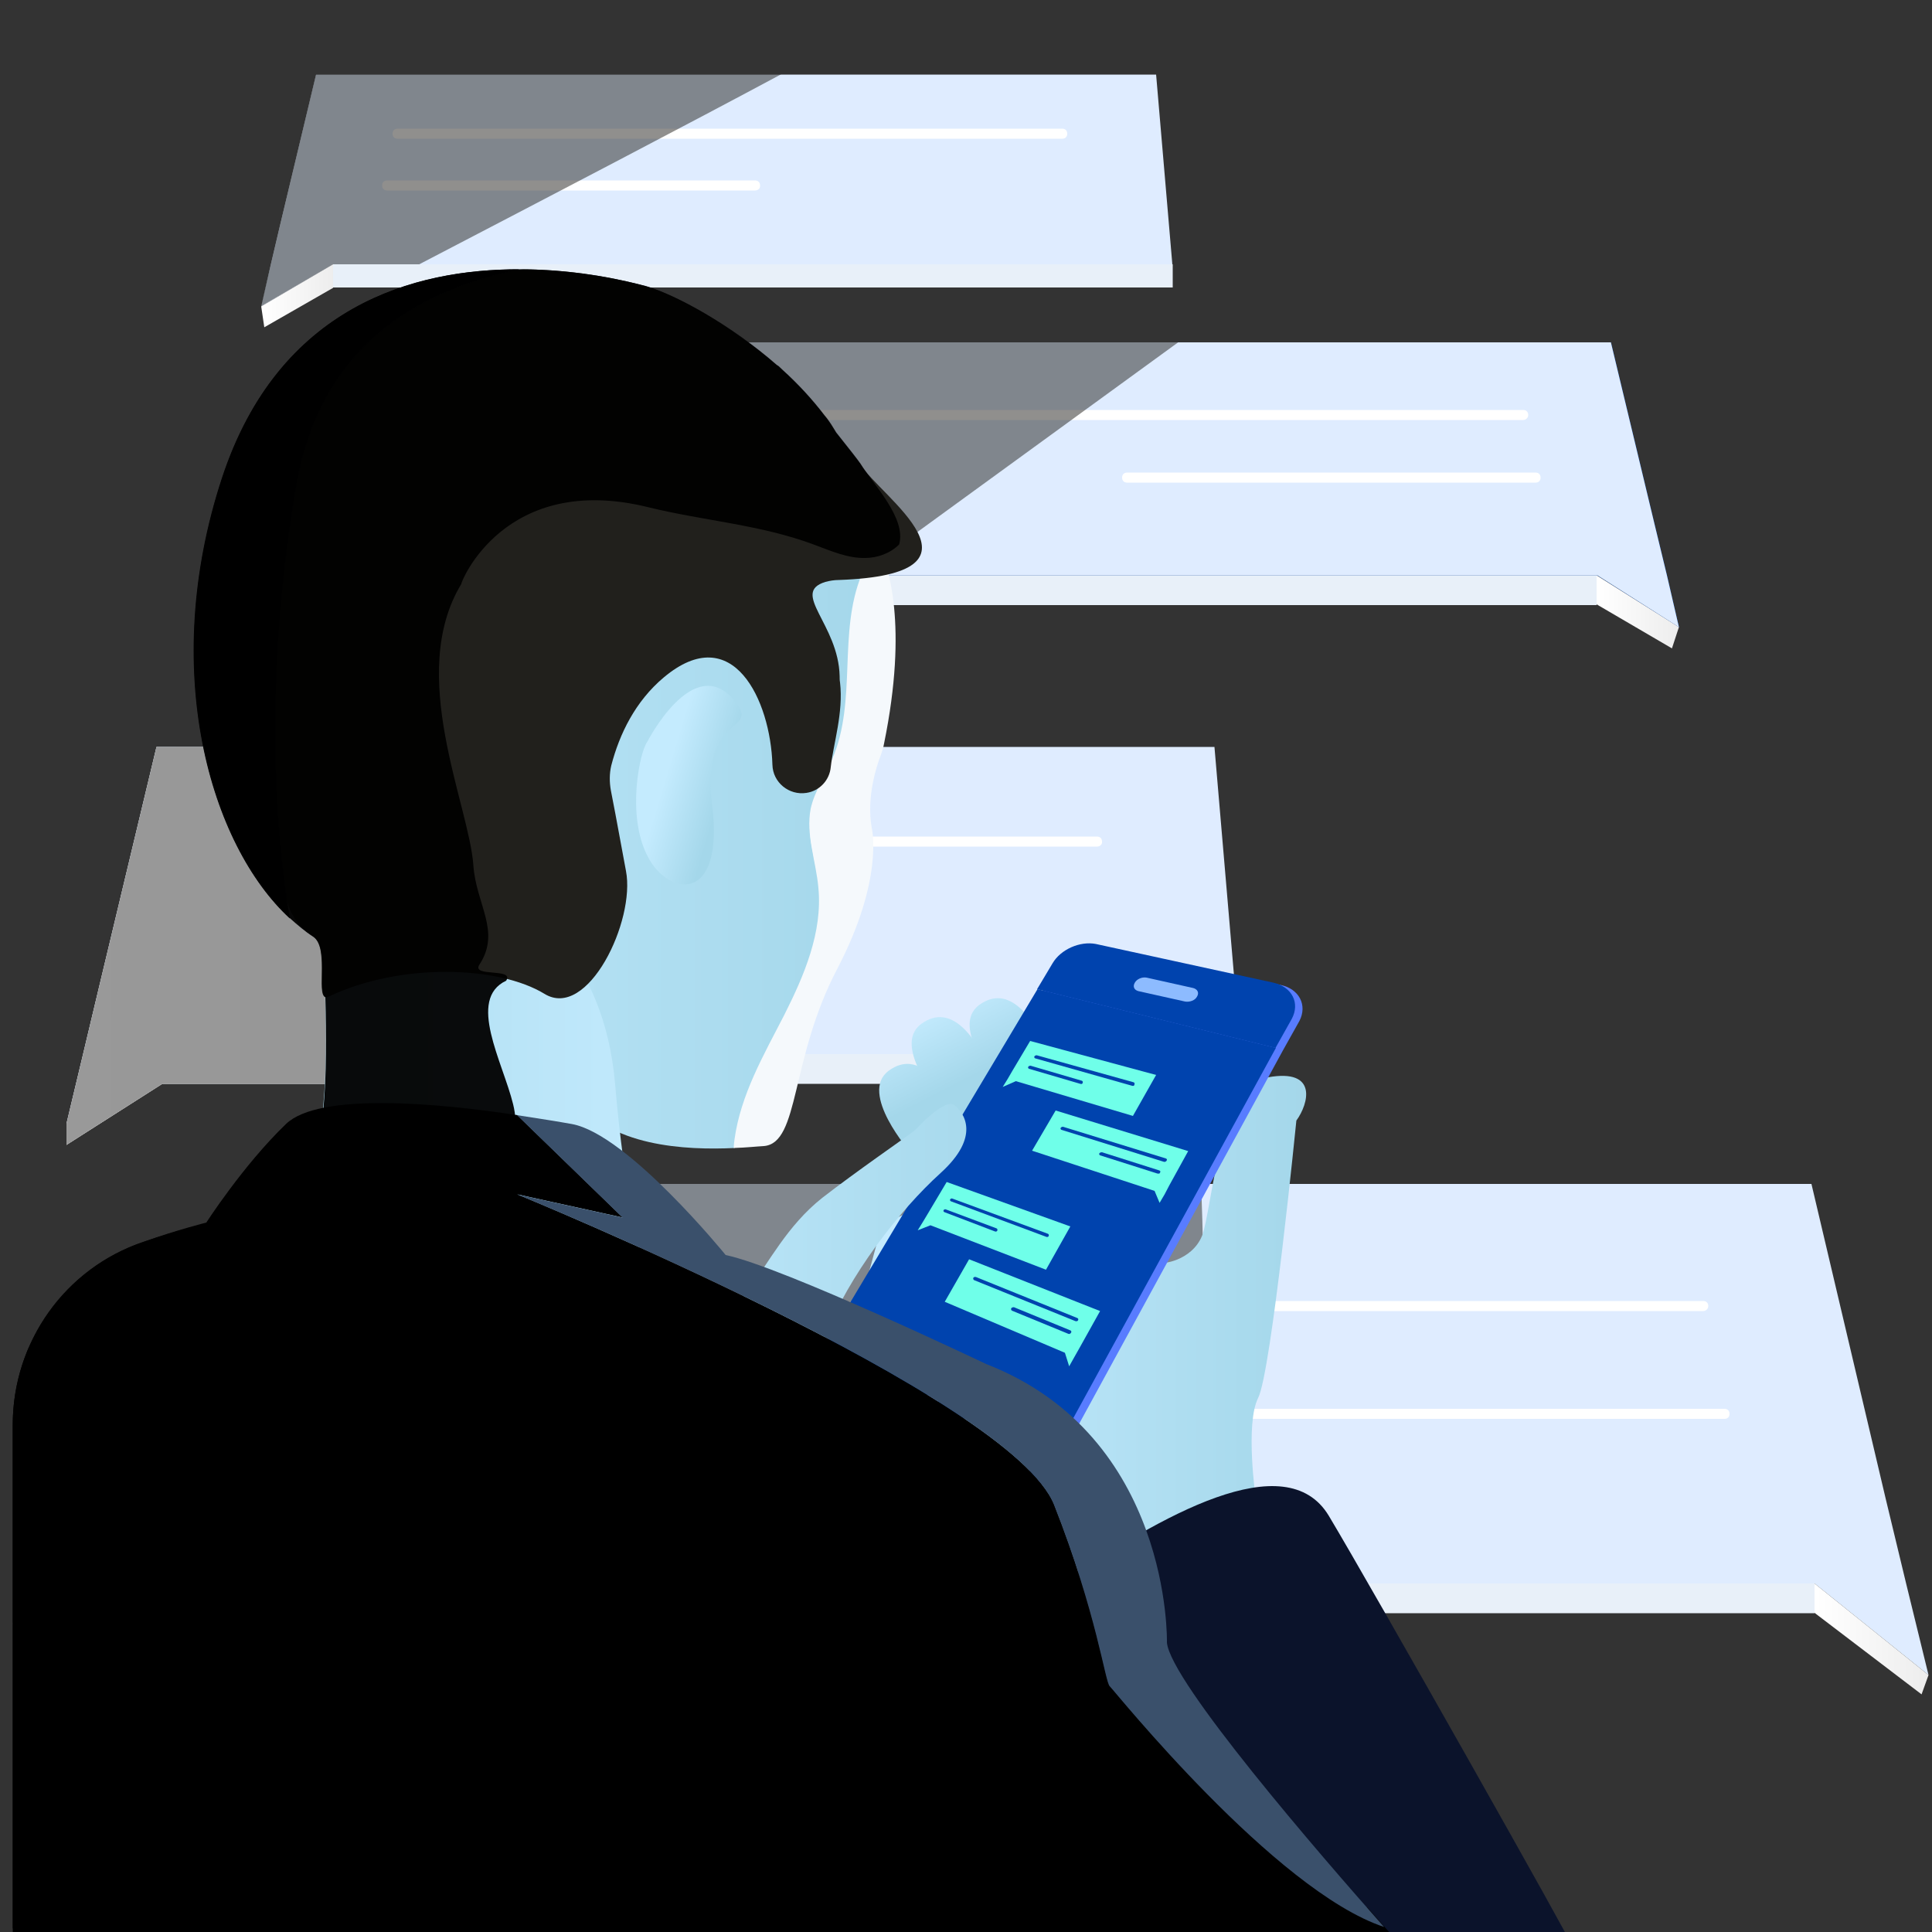 <?xml version="1.0" encoding="UTF-8"?>
<!-- Generator: Adobe Illustrator 23.0.1, SVG Export Plug-In . SVG Version: 6.00 Build 0)  -->
<svg xmlns="http://www.w3.org/2000/svg" xmlns:xlink="http://www.w3.org/1999/xlink" id="Layer_1" x="0px" y="0px" viewBox="0 0 500 500" style="enable-background:new 0 0 500 500;" xml:space="preserve">
<rect x="0" y="0" width="500" height="500" fill="#333333" stroke="none"/>
<style type="text/css">
	.st0{fill:#DFECFF;}
	.st1{fill:#FFFFFF;}
	.st2{fill:#0043AE;}
	.st3{opacity:0.5;}
	.st4{fill:#21201C;}
	.st5{fill:#E8F0F9;}
	.st6{fill:url(#SVGID_1_);}
	.st7{fill:url(#SVGID_2_);}
	.st8{fill:url(#SVGID_3_);}
	.st9{fill:url(#SVGID_4_);}
	.st10{fill:url(#SVGID_5_);}
	.st11{opacity:0.4;enable-background:new    ;}
	.st12{fill:url(#SVGID_6_);}
	.st13{fill:#F5F9FC;}
	.st14{fill:url(#SVGID_7_);}
	.st15{fill:url(#SVGID_8_);}
	.st16{fill:url(#SVGID_9_);}
	.st17{fill:url(#SVGID_10_);}
	.st18{fill:url(#SVGID_11_);}
	.st19{fill:url(#SVGID_12_);}
	.st20{fill:url(#SVGID_13_);}
	.st21{fill:#0B132B;}
	.st22{fill:#587CFF;}
	.st23{fill:#8DBBFF;}
	.st24{fill:#6FFFE9;}
	.st25{fill:url(#SVGID_14_);}
	.st26{fill:url(#SVGID_15_);}
	.st27{fill:url(#SVGID_16_);}
	.st28{fill:#3A506B;}
	.st29{fill:none;}
	.st30{opacity:0.95;enable-background:new    ;}
</style>
<g id="Layer_13">
</g>
<g id="Layer_4_1_">
</g>
<g id="Layer_7_1_">
</g>
<g>
	<g>
		<g>
			<g>
				<polygon class="st0" points="299.2,19.3 81.8,19.3 72.5,58.2 70.1,68.4 67.6,79.3 86.2,68.4 303.4,68.4     "></polygon>
				<g>
					<path class="st1" d="M274.9,35.9h-172c-0.8,0-1.3-0.5-1.3-1.3s0.5-1.3,1.3-1.3h172c0.8,0,1.3,0.5,1.3,1.3       S275.7,35.9,274.9,35.9z"></path>
				</g>
				<g>
					<path class="st1" d="M195.4,49.3h-95.2c-0.8,0-1.3-0.5-1.3-1.3c0-0.8,0.5-1.3,1.3-1.3h95.2c0.8,0,1.3,0.5,1.3,1.3       C196.8,48.8,196.1,49.3,195.4,49.3z"></path>
				</g>
			</g>
			<g>
				<polygon class="st2" points="177.2,88.6 416.9,88.6 428.3,136.1 431.4,148.9 434.5,162.3 413.4,148.9 171.9,148.9     "></polygon>
				<g>
					<path class="st1" d="M394.2,108.7H203.9c-0.8,0-1.3-0.5-1.3-1.3c0-0.8,0.5-1.3,1.3-1.3h190.3c0.8,0,1.3,0.5,1.3,1.3       C395.5,108.2,394.8,108.7,394.2,108.7z"></path>
				</g>
				<g>
					<path class="st1" d="M397.4,124.9H291.7c-0.8,0-1.3-0.5-1.3-1.3c0-0.8,0.5-1.3,1.3-1.3h105.7c0.8,0,1.3,0.5,1.3,1.3       C398.7,124.4,398.2,124.9,397.4,124.9z"></path>
				</g>
			</g>
			<g>
				<polygon class="st0" points="158.2,306.4 468.8,306.4 488,387.8 493.3,409.8 499.1,433.5 469.6,409.8 149.2,409.8     "></polygon>
				<g>
					<path class="st1" d="M440.8,339.3H192.5c-0.8,0-1.3-0.5-1.3-1.3s0.5-1.3,1.3-1.3h248.3c0.8,0,1.3,0.5,1.3,1.3       S441.4,339.3,440.8,339.3z"></path>
				</g>
				<g>
					<path class="st1" d="M446.3,367.2H307.7c-0.8,0-1.3-0.5-1.3-1.3s0.5-1.3,1.3-1.3h138.6c0.8,0,1.3,0.5,1.3,1.3       S447.1,367.2,446.3,367.2z"></path>
				</g>
			</g>
			<g class="st3">
				<path class="st4" d="M72.5,58.2l-2.4,10.2l-2.6,10.9l18.7-10.9h22.3c33.6-17.5,70.8-36.9,93.7-49.2H81.8L72.5,58.2z"></path>
			</g>
			<g>
				<polygon class="st2" points="177.2,88.6 416.9,88.6 428.3,136.1 431.4,148.9 434.5,162.3 413.4,148.9 171.9,148.9     "></polygon>
				<g>
					<path class="st1" d="M394.2,108.7H203.9c-0.8,0-1.3-0.5-1.3-1.3c0-0.8,0.5-1.3,1.3-1.3h190.3c0.8,0,1.3,0.5,1.3,1.3       C395.5,108.2,394.8,108.7,394.2,108.7z"></path>
				</g>
				<g>
					<path class="st1" d="M397.4,124.9H291.7c-0.8,0-1.3-0.5-1.3-1.3c0-0.8,0.5-1.3,1.3-1.3h105.7c0.8,0,1.3,0.5,1.3,1.3       C398.7,124.4,398.2,124.9,397.4,124.9z"></path>
				</g>
			</g>
			<g>
				<polygon class="st0" points="177.2,88.6 416.9,88.6 428.3,136.1 431.4,148.9 434.5,162.3 413.4,148.9 171.9,148.9     "></polygon>
				<g>
					<path class="st1" d="M394.2,108.7H203.9c-0.8,0-1.3-0.5-1.3-1.3c0-0.8,0.5-1.3,1.3-1.3h190.3c0.8,0,1.3,0.5,1.3,1.3       C395.5,108.2,394.8,108.7,394.2,108.7z"></path>
				</g>
				<g>
					<path class="st1" d="M397.4,124.9H291.7c-0.8,0-1.3-0.5-1.3-1.3c0-0.8,0.5-1.3,1.3-1.3h105.7c0.8,0,1.3,0.5,1.3,1.3       C398.7,124.4,398.2,124.9,397.4,124.9z"></path>
				</g>
			</g>
			<g class="st3">
				<polygon class="st4" points="177.2,88.6 171.9,148.9 222,148.9 304.9,88.6     "></polygon>
			</g>
			<g class="st3">
				<path class="st4" d="M310.8,306.4H158.2l-8.1,92.9c52.6-9.4,156.4-28.1,158.9-28.5C311.5,370.4,312,330,310.8,306.4z"></path>
			</g>
			<rect x="86.2" y="68.4" class="st5" width="217.3" height="6"></rect>
			<linearGradient id="SVGID_1_" gradientUnits="userSpaceOnUse" x1="67.58" y1="76.537" x2="86.247" y2="76.537">
				<stop offset="1.077178e-02" style="stop-color:#FFFFFF"></stop>
				<stop offset="1" style="stop-color:#EDEDED"></stop>
			</linearGradient>
			<polygon class="st6" points="67.6,79.3 68.4,84.7 86.2,74.5 86.2,68.4    "></polygon>
			<rect x="171.9" y="148.9" class="st5" width="241.3" height="7.7"></rect>
			<rect x="228.3" y="409.8" class="st5" width="241.3" height="7.7"></rect>
			<linearGradient id="SVGID_2_" gradientUnits="userSpaceOnUse" x1="413.245" y1="158.32" x2="434.463" y2="158.32">
				<stop offset="1.077178e-02" style="stop-color:#FFFFFF"></stop>
				<stop offset="1" style="stop-color:#EDEDED"></stop>
			</linearGradient>
			<polygon class="st7" points="413.2,148.9 434.5,162.3 432.7,167.8 413.2,156.4    "></polygon>
			<linearGradient id="SVGID_3_" gradientUnits="userSpaceOnUse" x1="469.647" y1="424.149" x2="499.057" y2="424.149">
				<stop offset="1.077178e-02" style="stop-color:#FFFFFF"></stop>
				<stop offset="1" style="stop-color:#EDEDED"></stop>
			</linearGradient>
			<polygon class="st8" points="469.6,409.8 499.1,433.5 497.3,438.5 469.6,417.4    "></polygon>
			<g>
				<g>
					<polygon class="st0" points="314.3,193.3 40.5,193.3 25.5,256 21.5,272.8 17.2,290.8 42.2,272.8 321.1,272.8      "></polygon>
					<g>
						<path class="st1" d="M283.9,219.1H65.8c-0.8,0-1.3-0.5-1.3-1.3c0-0.8,0.5-1.3,1.3-1.3h218.1c0.8,0,1.3,0.5,1.3,1.3        C285.3,218.5,284.7,219.1,283.9,219.1z"></path>
					</g>
					<g>
						<path class="st1" d="M182.8,240.7H61.5c-0.8,0-1.3-0.5-1.3-1.3c0-0.8,0.5-1.3,1.3-1.3h121.3c0.8,0,1.3,0.5,1.3,1.3        C184.1,240.2,183.6,240.7,182.8,240.7z"></path>
					</g>
				</g>
				<rect x="42" y="272.8" class="st5" width="279.1" height="7.7"></rect>
				<linearGradient id="SVGID_4_" gradientUnits="userSpaceOnUse" x1="17.221" y1="284.542" x2="42.013" y2="284.542">
					<stop offset="1.077178e-02" style="stop-color:#FFFFFF"></stop>
					<stop offset="1" style="stop-color:#EDEDED"></stop>
				</linearGradient>
				<polygon class="st9" points="17.2,290.8 17.2,296.3 42,280.5 42,272.8     "></polygon>
			</g>
			<g>
				<linearGradient id="SVGID_5_" gradientUnits="userSpaceOnUse" x1="17.221" y1="244.792" x2="321.122" y2="244.792">
					<stop offset="1.077178e-02" style="stop-color:#FFFFFF"></stop>
					<stop offset="1" style="stop-color:#EDEDED"></stop>
				</linearGradient>
				<path class="st10" d="M191.9,193.3H40.5L25.5,256l-4,16.8l-4.3,18v5.5L42,280.5h73.8C135.7,257.3,190.2,194.1,191.9,193.3z"></path>
				<path class="st11" d="M191.9,193.3H40.5L25.5,256l-4,16.8l-4.3,18v5.5L42,280.5h73.8C135.7,257.3,190.2,194.1,191.9,193.3z"></path>
			</g>
		</g>
		<g>
			<g>
				
					<linearGradient id="SVGID_6_" gradientUnits="userSpaceOnUse" x1="53.699" y1="315.671" x2="227.7" y2="315.671" gradientTransform="matrix(1 0 0 -1 0 500)">
					<stop offset="0" style="stop-color:#C4EBFE"></stop>
					<stop offset="0.999" style="stop-color:#A4D7EA"></stop>
				</linearGradient>
				<path class="st12" d="M203.1,262.8c5.3-10.3,10-21.5,8.9-33c-0.7-6.8-3.5-13.7-2-20.5c0.9-4.6,3.8-8.7,5.6-12.9      c3.2-7.4,3.6-15.8,3.9-23.8c0.3-8.1,0.6-16.4,3.7-23.9c1.2-3.1,2.7-5.5,4.5-7.5c-0.4-0.9-0.7-1.8-1-2.7      c-8.9-35.5-38.9-63.2-77-66.7c-48.3-4.5-91,31.7-95.6,80.7s30.9,92.3,79.2,96.8c0.1,0,0.2,0,0.3,0c11.1,1,18.4,12,14.7,22.6      c-2.5,7.1-1.2,9.5,0.4,12c8.6,12.9,28.9,13.8,41.4,13.2c0.2-0.8,0.2-1.6,0.3-2.3C191.9,283.4,197.9,273.1,203.1,262.8z"></path>
				<path class="st13" d="M227.6,141.5c0-0.1-0.1-0.2-0.1-0.3c-1.7,2-3.3,4.6-4.5,7.5c-3.1,7.5-3.4,15.8-3.7,23.9      c-0.3,8.1-0.7,16.4-3.9,23.8c-1.8,4.4-4.6,8.3-5.6,12.9c-1.3,6.7,1.4,13.6,2,20.5c1.1,11.5-3.7,22.7-8.9,33      c-5.3,10.3-11.2,20.5-12.8,32c-0.1,0.8-0.2,1.5-0.2,2.3c3.3-0.1,5.9-0.4,7.8-0.5c9.3-0.8,6.7-22.5,19-45.9      c12.2-23.4,8.9-36.5,8.9-36.5c-1.4-7.7,1.2-15.9,2.4-18.9c0.3-0.9,0.6-1.8,0.8-2.9C235.1,161.5,229.8,146.4,227.6,141.5z"></path>
			</g>
			<linearGradient id="SVGID_7_" gradientUnits="userSpaceOnUse" x1="210.9" y1="378.564" x2="267.34" y2="378.564">
				<stop offset="0" style="stop-color:#C4EBFE"></stop>
				<stop offset="0.999" style="stop-color:#A4D7EA"></stop>
			</linearGradient>
			<path class="st14" d="M210.9,368.8c0,0,22.6-7.6,28.2-6.2c5.6,1.3,28.3,15.6,28.3,15.6l-37.9,16.5L210.9,368.8z"></path>
			<linearGradient id="SVGID_8_" gradientUnits="userSpaceOnUse" x1="248.554" y1="346.022" x2="246.034" y2="352.142">
				<stop offset="0" style="stop-color:#C4EBFE"></stop>
				<stop offset="0.999" style="stop-color:#A4D7EA"></stop>
			</linearGradient>
			<path class="st15" d="M214.4,365c0,0,15.6-6.8,18.3-10.2c0,0-2.2,1.8,20,10.2c22.2,8.3,21.1-24.8,21.1-24.8l-47.4-6.1L214.4,365z     "></path>
			<linearGradient id="SVGID_9_" gradientUnits="userSpaceOnUse" x1="230.931" y1="335.395" x2="241.37" y2="351.595">
				<stop offset="0" style="stop-color:#C4EBFE"></stop>
				<stop offset="0.999" style="stop-color:#A4D7EA"></stop>
			</linearGradient>
			<path class="st16" d="M238.2,339.6c0,0-10.7-0.6-11.3,9.1s1.5,22.2-8.9,31.7c-10.4,9.4,10.1-62.9,10.1-62.9s13.5-9.9,30.2-5.1     C275.1,317.1,238.2,339.6,238.2,339.6z"></path>
			<linearGradient id="SVGID_10_" gradientUnits="userSpaceOnUse" x1="230.265" y1="266.581" x2="239.629" y2="284.841">
				<stop offset="0" style="stop-color:#C4EBFE"></stop>
				<stop offset="0.999" style="stop-color:#A4D7EA"></stop>
			</linearGradient>
			<path class="st17" d="M235.7,298.3c0,0-13.6-15.4-5.7-21.2c7.9-5.8,14.3,3.8,18,12.2c3.8,8.4,28.6,43.6,28.6,43.6l-19.6,2.2     L235.7,298.3z"></path>
			<linearGradient id="SVGID_11_" gradientUnits="userSpaceOnUse" x1="241.829" y1="260.651" x2="251.193" y2="278.911">
				<stop offset="0" style="stop-color:#C4EBFE"></stop>
				<stop offset="0.999" style="stop-color:#A4D7EA"></stop>
			</linearGradient>
			<path class="st18" d="M244.1,286.2c0,0-13.6-15.4-5.7-21.2c7.9-5.8,14.3,3.8,18,12.2c3.8,8.5,28.6,43.6,28.6,43.6l-19.6,2.2     L244.1,286.2z"></path>
			<linearGradient id="SVGID_12_" gradientUnits="userSpaceOnUse" x1="255.695" y1="253.54" x2="265.06" y2="271.8">
				<stop offset="0" style="stop-color:#C4EBFE"></stop>
				<stop offset="0.999" style="stop-color:#A4D7EA"></stop>
			</linearGradient>
			<path class="st19" d="M259.1,281.3c0,0-13.6-15.4-5.7-21.2c7.9-5.8,14.3,3.8,18,12.2s28.6,43.6,28.6,43.6l-19.6,2.2L259.1,281.3z     "></path>
			<linearGradient id="SVGID_13_" gradientUnits="userSpaceOnUse" x1="234.69" y1="342.017" x2="338.034" y2="342.017">
				<stop offset="0" style="stop-color:#C4EBFE"></stop>
				<stop offset="0.999" style="stop-color:#A4D7EA"></stop>
			</linearGradient>
			<path class="st20" d="M300.1,326.7c0.3,0.6,8.3-0.3,11-6.9c2.6-6.7,4.2-38.7,17.1-41s10.5,6.8,7.3,11.2c0,0-6.5,65.2-9.9,71.8     c-3.4,6.7-0.6,26.1-0.6,26.1l-50.2,17.7c0,0-18.9-19.6-24.6-24.9c-5.7-5.3-19.5-11.5-14.4-28.9     C241,334.2,282.4,296.7,300.1,326.7z"></path>
			<path class="st21" d="M302.3,503.4c0,0-54.1-75.4-28-93.3s58.5-36.3,69.6-17.8s64.3,112.7,63.6,112.5     C406.7,504.7,302.3,503.4,302.3,503.4z"></path>
			<g>
				<path class="st22" d="M331.4,254.9l-46.1-10c-4.1-0.9-9.1,1.3-11.2,5l-4,6.7l0,0l-52.3,87.9l0,0l-4.6,7.6      c-2.5,4.2-1.5,9.2,2.3,11.1l43.8,22.2c4.7,2.3,10.7,0.4,13.2-4.5l4.8-8.8l0,0l54.8-100.4l0,0l4.2-7.5      C338.4,260.1,336.2,255.9,331.4,254.9z"></path>
				<g>
					<g>
						<path class="st2" d="M211.6,351.2l4.6-7.6l59.4,27.6l-4.8,8.8c-2.6,4.8-8.6,6.8-13.2,4.5L214,362.4        C210.1,360.4,209,355.5,211.6,351.2z"></path>
					</g>
					<g>
						<path class="st23" d="M243,363.4c0.5,1.9-0.7,4.2-2.7,4.9c-2,0.7-4.1-0.3-4.6-2.2s0.7-4.1,2.7-4.8        C240.5,360.5,242.5,361.4,243,363.4z"></path>
					</g>
					<g>
						<path class="st2" d="M334.3,263.7l-4.2,7.5L268.4,256l4-6.7c2.1-3.6,7.1-5.8,11.2-5l45.9,10        C334.4,255.4,336.5,259.6,334.3,263.7z"></path>
					</g>
					<g>
						<polygon class="st2" points="215.9,344 268.5,256 330.2,271.2 275.2,371.7       "></polygon>
					</g>
					<g>
						<path class="st23" d="M294.6,256.5c-1.1-0.3-1.5-1.2-0.9-2.2c0.5-0.9,1.8-1.5,3-1.3l12.1,2.7c1.1,0.3,1.6,1.2,1,2.2        c-0.5,1-1.9,1.5-3.1,1.3L294.6,256.5z"></path>
					</g>
					<g>
						<g>
							<g>
								<polygon class="st24" points="299.2,278.2 266.6,269.4 261.9,277.3 260.8,279.2 259.5,281.3 262.9,279.8 293.2,288.8                   "></polygon>
							</g>
							<g>
								<path class="st2" d="M293,281l-25.1-7.1c-0.2-0.1-0.3-0.3-0.2-0.5c0.1-0.2,0.4-0.3,0.6-0.3l25.1,7c0.2,0.1,0.3,0.3,0.2,0.5          C293.6,281,293.3,281.1,293,281z"></path>
							</g>
							<g>
								<path class="st2" d="M279.6,280.5l-13.3-3.9c-0.2-0.1-0.3-0.3-0.2-0.5c0.1-0.2,0.4-0.3,0.6-0.3l13.3,3.9          c0.2,0.1,0.3,0.3,0.2,0.5C280.2,280.5,279.9,280.6,279.6,280.5z"></path>
							</g>
						</g>
						<g>
							<g>
								<polygon class="st24" points="273.2,287.4 307.5,297.9 302.6,306.8 301.4,309.1 300.1,311.3 298.8,308.2 267.1,297.8                   "></polygon>
							</g>
							<g>
								<path class="st2" d="M301.3,300.7l-26.6-8.3c-0.2-0.1-0.3-0.3-0.2-0.5c0.1-0.2,0.4-0.3,0.6-0.3l26.6,8.2          c0.3,0.1,0.4,0.3,0.2,0.6C301.8,300.6,301.5,300.7,301.3,300.7z"></path>
							</g>
							<g>
								<path class="st2" d="M299.5,303.7l-14.8-4.7c-0.2-0.1-0.3-0.3-0.2-0.5c0.1-0.2,0.4-0.3,0.7-0.3l14.8,4.7          c0.3,0.1,0.4,0.3,0.2,0.6C300.2,303.7,299.9,303.8,299.5,303.7z"></path>
							</g>
						</g>
						<g>
							<g>
								<polygon class="st24" points="277,317.4 245,305.9 240,314.3 238.8,316.3 237.5,318.4 240.8,317.1 270.7,328.6         "></polygon>
							</g>
							<g>
								<path class="st2" d="M270.8,320.1l-24.7-9.2c-0.2-0.1-0.3-0.3-0.2-0.5s0.4-0.3,0.6-0.2l24.7,9.1c0.2,0.1,0.3,0.3,0.2,0.6          C271.3,320.1,271,320.2,270.8,320.1z"></path>
							</g>
							<g>
								<path class="st2" d="M257.5,318.7l-13.1-5c-0.2-0.1-0.3-0.3-0.2-0.5s0.4-0.3,0.6-0.2l13.1,4.9c0.2,0.1,0.3,0.3,0.2,0.6          C258,318.7,257.7,318.8,257.5,318.7z"></path>
							</g>
						</g>
						<g>
							<g>
								<polygon class="st24" points="250.8,325.9 284.7,339.3 279.4,348.8 278.1,351.1 276.7,353.6 275.6,350.1 244.5,336.9                   "></polygon>
							</g>
							<g>
								<path class="st2" d="M278.3,341.9l-26.2-10.6c-0.2-0.1-0.3-0.4-0.2-0.6s0.4-0.3,0.7-0.2l26.2,10.6c0.3,0.1,0.3,0.4,0.2,0.6          C278.9,341.9,278.6,342,278.3,341.9z"></path>
							</g>
							<g>
								<path class="st2" d="M276.5,345.2l-14.6-6c-0.2-0.1-0.3-0.4-0.2-0.6c0.1-0.2,0.4-0.3,0.7-0.3l14.6,6          c0.3,0.1,0.3,0.4,0.2,0.6C277,345.2,276.7,345.3,276.5,345.2z"></path>
							</g>
						</g>
					</g>
				</g>
			</g>
			<linearGradient id="SVGID_14_" gradientUnits="userSpaceOnUse" x1="145" y1="350.298" x2="266.82" y2="350.298">
				<stop offset="0" style="stop-color:#C4EBFE"></stop>
				<stop offset="0.999" style="stop-color:#A4D7EA"></stop>
			</linearGradient>
			<path class="st25" d="M178.4,354.3c0,0,10.7-14.6,15.6-21c4.9-6.4,9.7-16.1,18.8-23.3c9.3-7.2,19.6-14.2,24-17.5     c0,0,7.7-8.5,10.2-6.5c2.4,1.9,7,8-3.6,17.6s-23.8,26.5-29.9,42.3c-6.2,15.9,0.7,30.3,0.7,30.3l28.4-7.6c0,0,19.9-6.2,23.2,4.3     c3.4,10.5-1.7,12.8-15.3,16.7c-13.5,3.9-41.4,18.3-49.2,20.7s-56.3,4.6-56.3,4.6L178.4,354.3z"></path>
			
				<linearGradient id="SVGID_15_" gradientUnits="userSpaceOnUse" x1="-394.066" y1="283.943" x2="-257.48" y2="283.943" gradientTransform="matrix(-1 0 0 1 -217.161 0)">
				<stop offset="0" style="stop-color:#C4EBFE"></stop>
				<stop offset="0.999" style="stop-color:#A4D7EA"></stop>
			</linearGradient>
			<path class="st26" d="M81.6,219.3c-0.4,2.4,6.4,55.6,0,79.2s-44.2,36-41.1,36.4c3,0.4,137.4,12.7,136.4,13.7     s-12.9-11.4-17.7-67.9C153.6,214.7,81.6,219.3,81.6,219.3z"></path>
			
				<linearGradient id="SVGID_16_" gradientUnits="userSpaceOnUse" x1="172.295" y1="299.194" x2="186.774" y2="294.828" gradientTransform="matrix(1 0 0 -1 0 500)">
				<stop offset="0" style="stop-color:#C4EBFE"></stop>
				<stop offset="0.999" style="stop-color:#A4D7EA"></stop>
			</linearGradient>
			<path class="st27" d="M167.5,192c0,0,11.8-23.1,22.3-11c7.8,9.2-8.6,2.7-5.5,27.4c3.2,25.9-11.6,23.6-16.8,13     C162.1,210.8,165.6,194.5,167.5,192z"></path>
			<g>
				<path class="st4" d="M222.5,120c-0.6-0.9-2.9-3.8-5.8-7.4c-0.4-0.4-0.7-0.9-1-1.4c-0.7-1.1-1.5-2.4-2.5-3.7      c-3.2-4.2-6.9-8.2-11-11.9c-0.6-0.6-1-1-1.3-1.1c-12-10.5-26.2-18.2-33.7-20.4c-5-1.4-16.8-4.2-31.1-4.4c-1.1,0-2.2,0.1-3.3,0.3      c-22.6,5-49.8,17.9-56.3,55.9c-8.4,48.9-5.2,86.8-2.5,105.7c0.6,4.2,2.9,7.9,6.4,10.3c0.2,0.1,0.3,0.2,0.5,0.3      c4.8,3.1,0.1,17.6,4.2,15.7c18.8-8.9,44-7.9,55.8-0.7c11.2,6.9,23.6-18.9,21.1-31.8c-0.8-4.1-2.3-12.7-3.9-20.8      c-0.4-2.2-0.4-4.4,0.1-6.5c2.1-8.1,6.2-16.6,13.6-22.8c17.9-15,27.6,6,28.1,22.6c0.1,4.6,4.3,8,8.8,7.3c3.4-0.5,6-3.3,6.3-6.7      c0.7-6.2,3.3-14,2.4-21.9c-0.1-0.5-0.1-1-0.1-1.6c-0.3-13.5-12.8-21.6-3.7-24.4c1.1-0.3,2.3-0.5,3.5-0.5      C258.9,148.6,227.8,128.6,222.5,120z"></path>
				<path d="M76.6,126c6.6-39.1,35.1-51.6,57.9-56.3c-27.2-0.1-62.4,9.3-77.1,54.1c-16.3,49.7-3,94.9,17.6,113.9      C72.3,221.6,67.3,180.6,76.6,126z"></path>
			</g>
			<g>
				<path d="M53.4,316.4c0,0,9.5-14.8,20.6-25.5c8.6-8.3,39.6-5.4,59.9-2.3l27.3,26.5l-27.3-6c0,0,127.9,52.3,139,80.4      c11.1,28.2,13.1,45.9,14.4,46.9c1,0.9,38.5,48,66.6,57.3c5.4,6.1,9,10.1,9,10.1L3.3,500.7v-132c0-21.4,13.5-40.5,33.8-47.3      C46.1,318.2,53.4,316.4,53.4,316.4z"></path>
				<path class="st28" d="M287.2,436.4c-1.2-1-3.3-18.7-14.4-46.9c-11.1-28.2-139-80.4-139-80.4l27.3,6l-27.3-26.5      c5.9,0.9,10.9,1.7,14.2,2.3c14.4,2.6,39.8,33.9,39.8,33.9c14.8,3.1,67.4,28.2,67.4,28.2c48.1,18.7,46.8,72.1,46.8,72.1      c0.9,10.1,39.5,54.8,56.2,73.6C329.9,489.3,288.2,437.3,287.2,436.4z"></path>
			</g>
			<g>
				<path class="st29" d="M298.9,403.7c1.8-1.2,3.7-2.3,5.6-3.5l-5.9,2.1C298.7,402.8,298.8,403.2,298.9,403.7z"></path>
				<path d="M7.5,348.6c-2.7,6.2-4.2,13-4.2,20.2v51.7c0.6-3.9,1.2-7.7,1.9-11.5C8.8,389.1,8,368.7,7.5,348.6z"></path>
				<path class="st30" d="M167.9,131.3c14.3,3.5,29.1,4.5,42.9,9.7c4.3,1.6,8.6,3.5,13.1,3.4c3.2,0,6.5-1.2,8.8-3.5      c1.9-6.8-6.6-15.4-10-20.9c-0.6-0.9-3.2-4.2-6.3-8.1c-0.8-1.3-1.7-2.9-3-4.4c-3.2-4.2-6.9-8.2-11-11.9c-0.6-0.6-1-1-1.3-1.1      c-12-10.5-26.2-18.2-33.7-20.4c-5.2-1.4-17.7-4.4-32.8-4.4c-27.2-0.1-62.4,9.3-77.1,54.1c-16.3,49.7-3,94.9,17.6,113.9      c1.9,1.7,3.9,3.4,5.9,4.7c4.3,2.7,1,14.5,3.2,15.7c0.3,9.9,0.3,20.1-0.5,28.8c-4.2,0.8-7.5,2.2-9.7,4.2      c-11.1,10.7-20.6,25.5-20.6,25.5s-7.2,1.7-16.3,4.8C23.6,326,13,336.1,7.5,348.7c0.5,20.2,1.3,40.5-2.3,60.4      c-0.7,3.8-1.2,7.6-1.9,11.5V499c0.5,0.6,1.1,1.1,1.6,1.7l239.5,2.1c-1.8-11.4-10-22.3-19.2-29.9c-18.3-15.3-41.1-23.9-62.8-33.8      s-43.6-22-57.2-41.5c-4.9-7-8.7-15.7-6.3-23.9c2.7-9.9,13-15.3,20.2-22.6c9.1-9.4,13.3-23,11.4-35.8c-1.7-11.2,5-18.5,2.3-29.5      s-12-27.2-1.8-32c2.2-3.4-9.2-0.8-6.9-4.2c5.6-8.6-0.9-15.5-1.6-25.7c-1.1-15.6-17.3-49.4-3.1-72.8      C119.1,151,130.5,122,167.9,131.3z"></path>
			</g>
		</g>
	</g>
</g>
<g id="Layer_3_1_">
</g>
<g id="Layer_5_1_">
</g>
<g id="Layer_6_1_">
</g>
<g id="Layer_8_1_">
</g>
<g id="Layer_9">
</g>
<g id="Layer_10">
</g>
<g id="Layer_11">
</g>
<g id="Layer_12">
</g>
</svg>
